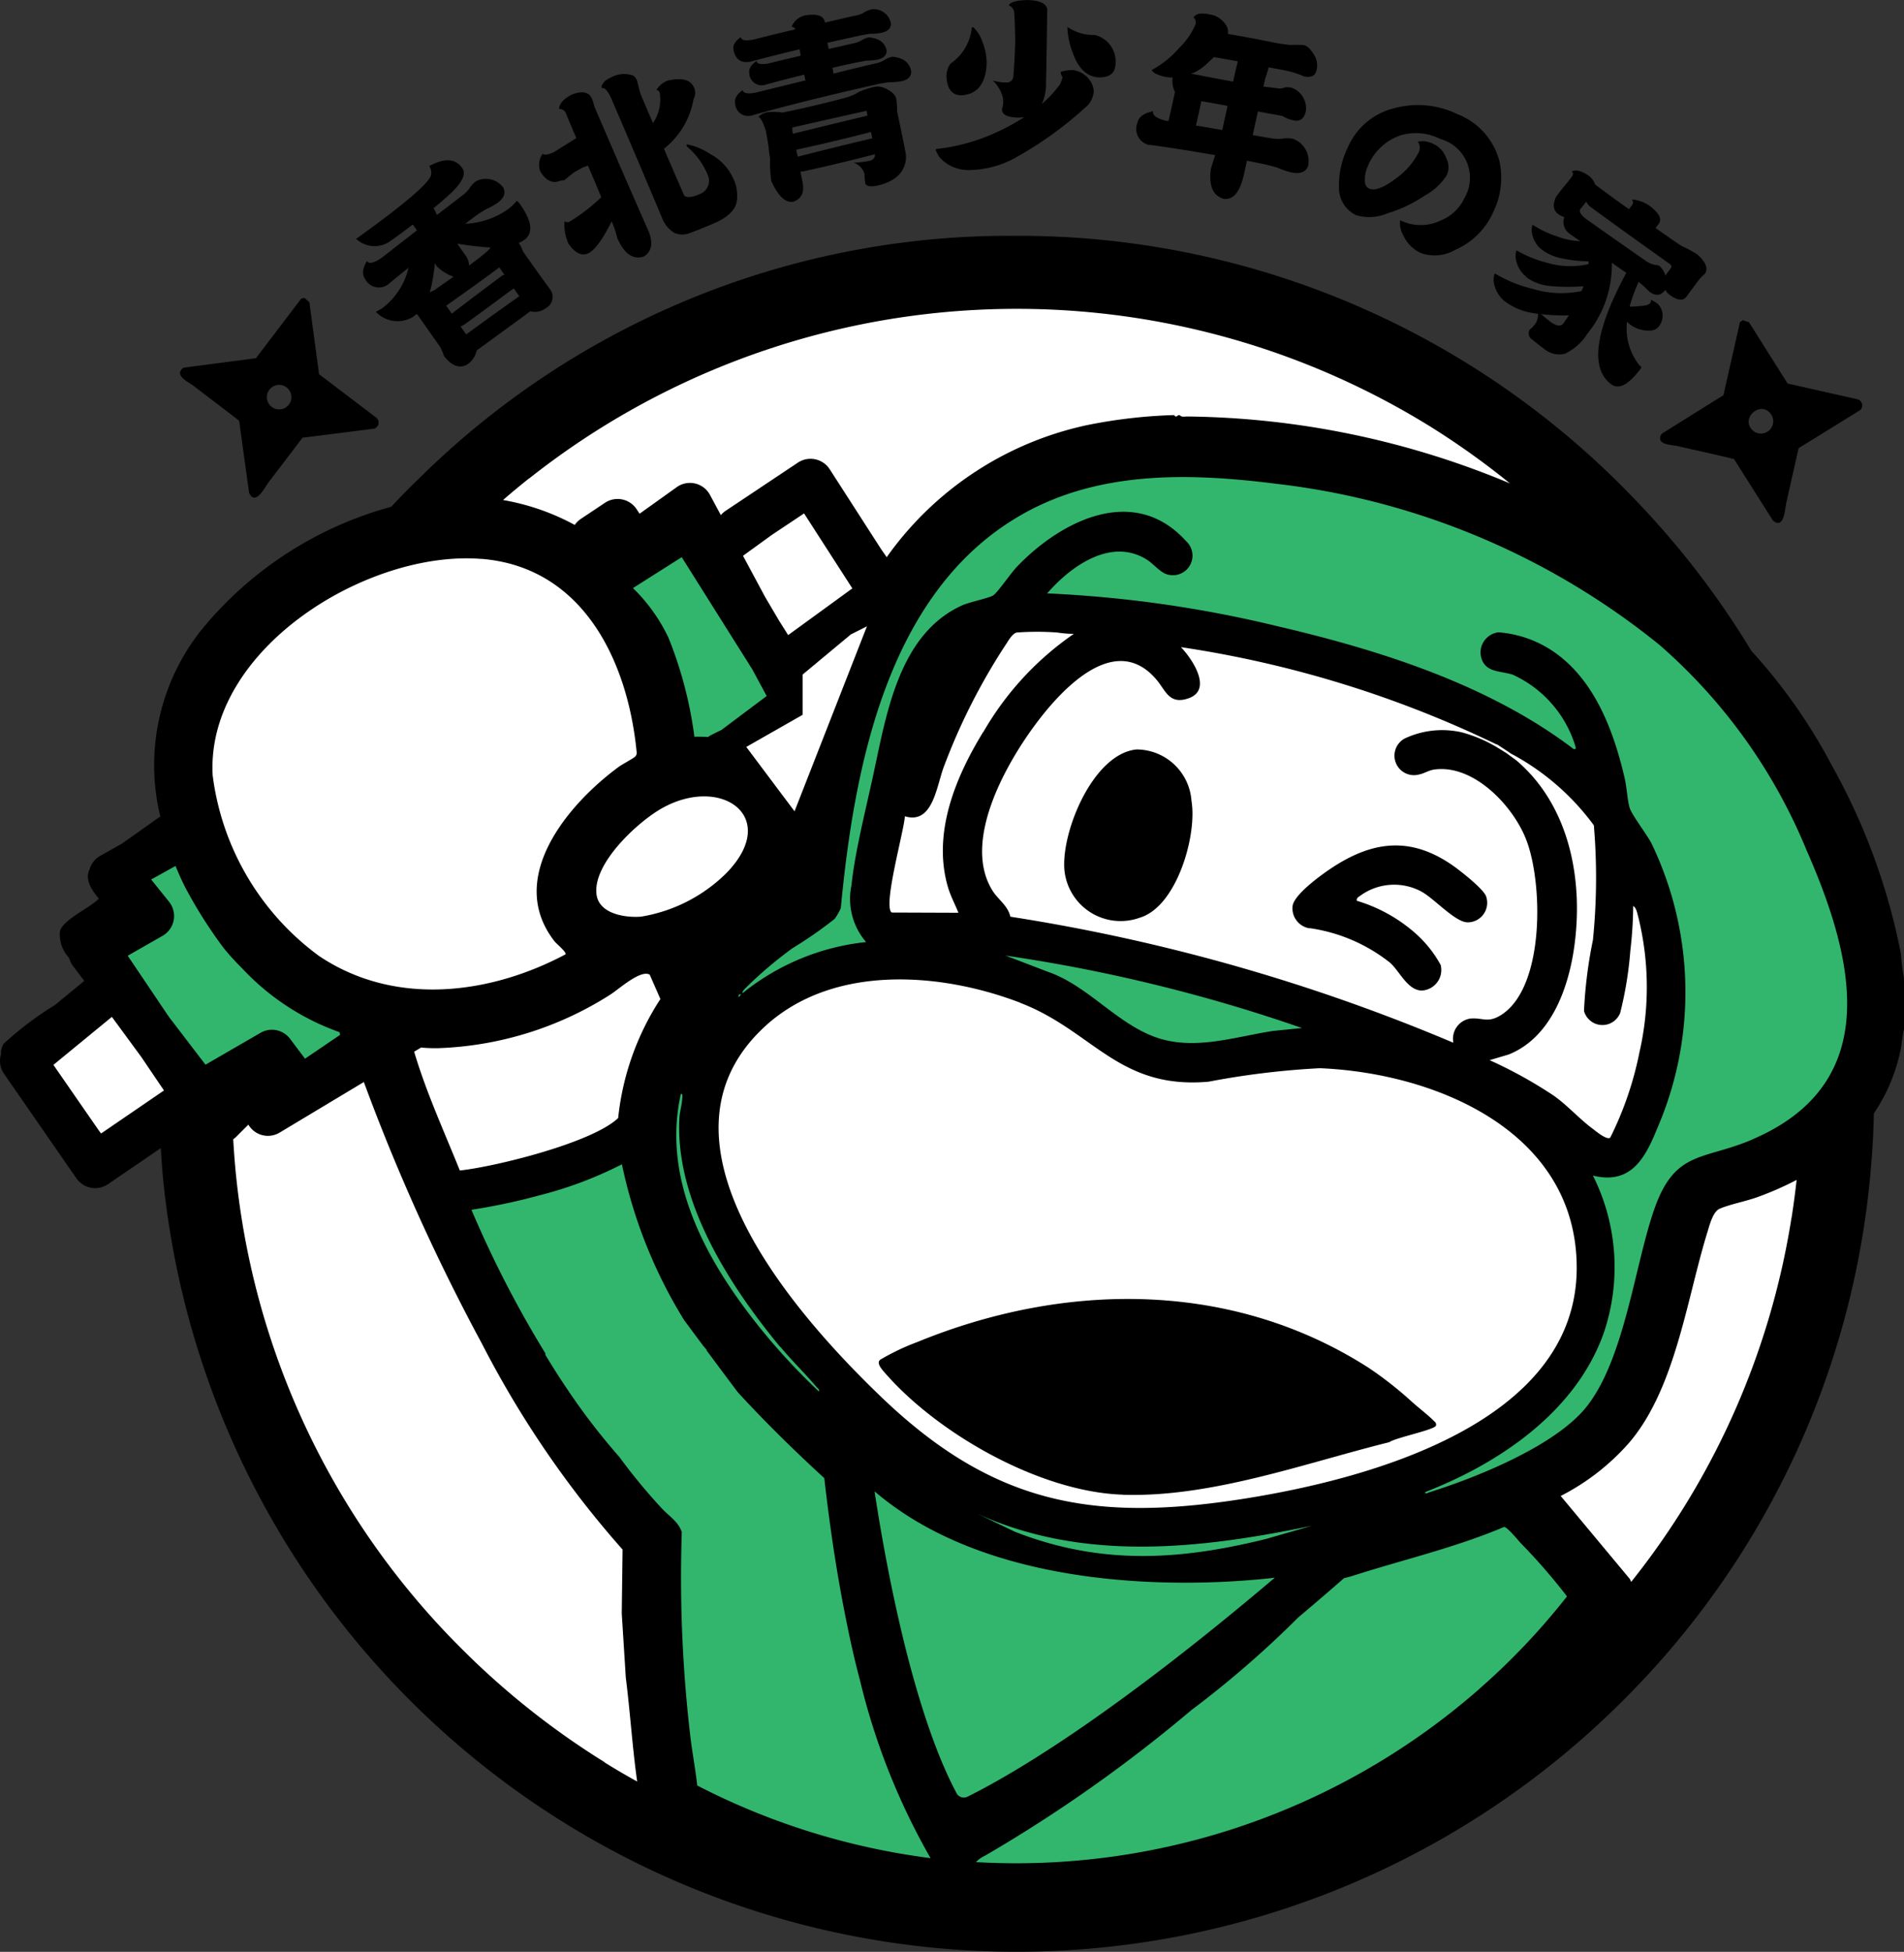 <svg xmlns="http://www.w3.org/2000/svg" width="78.891" height="80.841" viewBox="0 0 78.891 80.841">
  <rect x="0" y="0" width="78.891" height="80.841" fill="#333333" stroke="none"/>
  <g id="グループ_1752" data-name="グループ 1752" transform="translate(-1003 -54.58)">
    <g id="レイヤー_5" data-name="レイヤー 5" transform="translate(1003.002 54.59)">
      <g id="グループ_524" data-name="グループ 524" transform="translate(-0.002 -0.01)">
        <path id="パス_621" data-name="パス 621" d="M43.973,82.68a18.99,18.99,0,0,0,.337,2.357l-1.347,5.052L34.88,92.784l-2.694-7.409s-9.767-2.357-7.409-13.808c0,0,2.357-8.083,12.8-5.725,0,0,5.725,1.01,6.736,9.093,0,0,8.083,2.021,1.347,5.725Z" transform="translate(-16.188 -43.378)" fill="#fff"/>
        <path id="パス_622" data-name="パス 622" d="M89.5,60.711l3.368-2.021L95.9,63.4l-4.041,3.031Z" transform="translate(-59.358 -38.921)" fill="#fff"/>
        <path id="パス_623" data-name="パス 623" d="M6.878,121.69,2.5,124.384l3.031,4.378,4.041-2.694Z" transform="translate(-1.657 -80.704)" fill="#fff"/>
        <g id="グループ_523" data-name="グループ 523">
          <path id="パス_624" data-name="パス 624" d="M14.868,103.69l-2.021,1.01,1.01,1.684L11.5,108.4l4.715,5.388,2.357-1.347.674,1.347,4.041-2.694S14.194,105.711,14.868,103.69Z" transform="translate(-7.626 -68.766)" fill="#32b66e"/>
          <g id="グループ_522" data-name="グループ 522">
            <path id="パス_625" data-name="パス 625" d="M90.073,60.239c.337-.337,8.419-7.746,11.787-6.736,0,0,22.227,2.694,27.616,15.829,0,0,5.725,11.787-5.725,15.492l-4.378,9.43s-6.062,5.052-9.43,5.052c0,0-10.1,3.7-18.86-2.021,0,0-14.482-7.746-10.777-18.186,0,0,5.388-6.736,6.4-6.736l3.368-12.8" transform="translate(-52.858 -35.419)" fill="#32b66e"/>
            <path id="パス_626" data-name="パス 626" d="M62.909,134.675s-6.736,2.694-7.409,2.357l8.083,13.808,1.01,11.451s28.963,9.767,38.73-8.42l-3.139-5.065-.785-2.442s-18.634,10.117-27.225-.785c0,0-7.328-6.581-6.109-13.96l-2.095.263-1.064,2.8Z" transform="translate(-36.808 -87.29)" fill="#32b66e"/>
            <path id="パス_627" data-name="パス 627" d="M111.931,76.374s-5.725,9.093-4.041,12.461c0,0,20.88,2.021,29.637,9.43,0,0,4.715-.674,2.357-11.451C139.884,86.814,131.464,74.69,111.931,76.374Z" transform="translate(-71.348 -50.543)" fill="#fff"/>
            <path id="パス_628" data-name="パス 628" d="M103.887,122.05s-4.715-6.062-12.124-3.031,0-.674,0-.674-12.461,2.021-1.347,16.165c0,0,5.725,9.093,16.5,6.4,0,0,20.88-1.347,14.818-14.818,0,0-5.388-6.4-15.829-3.7Z" transform="translate(-56.906 -78.369)" fill="#fff"/>
            <path id="パス_629" data-name="パス 629" d="M74.51,65.3S77.2,63.279,77.2,63.615s4.041,7.072,4.041,7.072l-2.357,2.694-2.357-.337S74.51,65.973,73.5,65.973Z" transform="translate(-48.746 -42.163)" fill="#32b66e"/>
            <g id="グループ_521" data-name="グループ 521">
              <g id="グループ_520" data-name="グループ 520">
                <path id="パス_654" data-name="パス 654" d="M57.2,42.477s21.652-17.987,43.64,0v2.331s-14.643-8.5-25.309,1.081l-1.674,1.253L71.193,42.81l-2.664,2-2.664-.667-2.331,1.334-2.331.333-4-3.331Z" transform="translate(-37.936 -22.866)" fill="#fff"/>
                <path id="パス_655" data-name="パス 655" d="M26.416,132.1l2.664-1.334,1.334.333,2-1.667h1.334s5.995,16.657,10.326,20.655L45.4,162.077S25.083,149.751,26.416,132.1Z" transform="translate(-17.477 -85.837)" fill="#fff"/>
                <path id="パス_656" data-name="パス 656" d="M200.2,142.3l-5.331,1.667-2,7.328-3.664,3.664s-2,.667-1,1.667,4,4.331,4,4.331,7.662-8.662,8-18.654Z" transform="translate(-124.64 -94.373)" fill="#fff"/>
                <g id="グループ_519" data-name="グループ 519">
                  <path id="パス_657" data-name="パス 657" d="M78.772,58.778a26.31,26.31,0,0,0-2.853-7.817,22.966,22.966,0,0,0-3.358-4.786A35.21,35.21,0,0,0,69.685,42.1q-1.147-1.4-2.442-2.7A35.3,35.3,0,0,0,42.116,28.99,34.778,34.778,0,0,0,17.606,38.8c-.205.2-.411.4-.616.6-.266.266-.525.539-.781.812a15.378,15.378,0,0,0-7.837,5.065A8.989,8.989,0,0,0,6.64,53.039l-1.6,1.132-.889.5a.925.925,0,0,0-.438.549c-.212.434.077.855.381,1.223-.364.384-1.465.852-1.61,1.34a1.39,1.39,0,0,0,.377,1.111.981.981,0,0,0,.165.344l.465.61-1.216,1A13.842,13.842,0,0,0,.154,62.449a.73.73,0,0,0-.115.438.939.939,0,0,0,.125.808l3,4.331a.944.944,0,0,0,1.31.242l2.186-1.492c.024.387.051.771.084,1.155a35.539,35.539,0,0,0,60.5,21.726A35.256,35.256,0,0,0,77.529,67.474c.057-.707.1-1.421.111-2.135a7.33,7.33,0,0,0,1.111-2.647c.057-.28.064-.562.138-.835V59.745a9,9,0,0,1-.121-.96ZM21.933,39.033a32.554,32.554,0,0,1,37.46-2.061,32.825,32.825,0,0,1,3.169,2.273,35.564,35.564,0,0,0-13.374-2.772c-.094,0-.246.037-.306-.057h-.054l-.084.057c-.1,0-.077-.057-.084-.057H48.6a21.165,21.165,0,0,0-3.556.414A13.687,13.687,0,0,0,36.738,42.3l-.232-.333-2.128-3.307a.947.947,0,0,0-1.32-.276l-3,2a.959.959,0,0,0-.192.175l-.451-.839a.941.941,0,0,0-1.377-.32l-1.539,1.1-.125-.189a.944.944,0,0,0-1.31-.263l-1,.667a.988.988,0,0,0-.253.249,9.671,9.671,0,0,0-2.97-1.031c.357-.31.717-.61,1.084-.9Zm10.72,6.493-.377-.6-.579-.983-.913-1.7,1.2-.869,1.33-.886,2,3.105-2.657,1.933Zm1.835,1.169-.4,1.115-.37-.586ZM32.4,50.312l1.152-.576-.512,2.236-.657-.93a1.785,1.785,0,0,0,.013-.731ZM48.94,46.028A45.418,45.418,0,0,1,62,50.052a.041.041,0,0,1,.017,0c.047.024.4.256.569.37h-.007a10.183,10.183,0,0,1,3.459,2.984A25.671,25.671,0,0,1,66,58.155a18.912,18.912,0,0,0-.37,2.937.79.79,0,0,0,1.5.081A15.369,15.369,0,0,0,67.55,58.6a17.038,17.038,0,0,0,.118-1.852c.135.071.165.3.205.431a12.1,12.1,0,0,1,.054,5.631,14.034,14.034,0,0,1-1.212,3.536c-.158.1-.6-.28-.741-.384-.556-.418-1.024-.95-1.59-1.354a18.488,18.488,0,0,0-2.664-1.475l.791-.236c1.711-.684,2.445-2.657,2.7-4.355.418-2.8-.152-5.924-2.381-7.823l-.411-.3h0s-.411-.263-.61-.367a5.656,5.656,0,0,0-1.256-.5,3.647,3.647,0,0,0-2.354.259.808.808,0,0,0,.6,1.489c.185-.03.4-.175.63-.205,1.633-.222,3.257,1.5,3.8,2.89.7,1.771.785,6.065-.994,7.251-.586.391-.795.121-1.324.175a.847.847,0,0,0-.694,1,77.807,77.807,0,0,0-18.354-5.22c-.118-.485-.509-.7-.751-1.095-1.223-1.987.488-5.079,1.687-6.732,1.054-1.455,3.354-4.058,5.109-2,.394.461.532,1.061,1.337.781,1.017-.357.141-1.643-.31-2.112Zm5,15.775-1.189.118c-1.617.249-3.314.842-4.924.242s-2.772-2.125-4.419-2.694L41.658,58.8A66.99,66.99,0,0,1,53.941,61.8Zm-13.2-12.269c-1.152,1.876-2.108,4.186-1.472,6.406.115.4.293.711.441,1.088l-2.765-.01c-.374-.269.522-3.415.546-3.987,1.169.36,1.313-1.273,1.623-2.071a25.517,25.517,0,0,1,2.543-5.015c.108-.155.28-.488.475-.525a11.516,11.516,0,0,1,1.67,0,4.7,4.7,0,0,0,.69.057,12.487,12.487,0,0,0-3.745,4.058Zm1.539,11.228c3.007,1.155,4.058,3.59,7.793,3.263a33.608,33.608,0,0,1,4.614-.559c4.84.2,10.666,2.644,10.642,8.3-.027,6.416-8.652,8.706-13.66,9.511-6.338,1.02-10.5.269-15.148-4.186C32.939,73.657,26.6,66.49,31.653,61.772c2.805-2.62,7.278-2.3,10.629-1.014Zm12.1,21.648-1.92.552c-3.641.9-6.867,1.084-10.417-.3l-1.556-.748C44.9,83.936,49.785,83.37,54.385,82.41ZM32.323,74.994c.475.576,1.02,1.1,1.5,1.667.054.064.135.091.111.2a26.278,26.278,0,0,1-2.691-2.95c-2.068-2.654-3.812-5.9-3.034-9.383.094-.013.061.135.057.2-.013.246-.1.535-.115.778-.2,3.442,2.064,6.951,4.169,9.5ZM30.6,60.526v-.111h.111ZM30.08,55.4a6.519,6.519,0,0,1-3.516,1.788c-.657.054-1.741-.111-1.849-.913C24.54,55,26.426,53.252,27.45,52.686,29.922,51.318,32.353,53.09,30.08,55.4Zm-2.718,5.2a11.114,11.114,0,0,0-1.751,4.93c-1.1,1.044-5.18,2.031-6.56,2.172-.657-1.63-1.391-3.23-1.893-4.92l.259-.155a.084.084,0,0,1,.024-.017,6.593,6.593,0,0,0,.684.027,14.16,14.16,0,0,0,7.167-2.223c.34-.216,1.246-1.044,1.627-.822l.441,1.007Zm2.56-11.161-.421.209a.915.915,0,0,0-.165.1c-.189-.01-.377-.017-.566-.01a16.663,16.663,0,0,0-1.074-4.1,7.109,7.109,0,0,0-1.472-2.058l2.021-1.28,2.927,4.651.593,1.1-1.846,1.384ZM19.95,42.37c4.223.344,6.069,4.254,6.429,8.022a.211.211,0,0,1-.061.165c-.057.067-.549.327-.684.428-2.1,1.542-4.708,4.621-2.65,7.237.074.094.505.445.445.529-3.172,1.684-7.1,2.155-10.211.067a10.985,10.985,0,0,1-4.408-7.48c-.29-5.23,6.422-9.349,11.137-8.965ZM7.27,55.09c.131.31.266.623.421.919a18.858,18.858,0,0,0,1.59,2.5,10.829,10.829,0,0,0,.754.825,10.146,10.146,0,0,0,4.025,2.637l.034.111-1.458.99-.613-.815A.94.94,0,0,0,10.793,62l-2.28,1.32L7,61.344,5.29,58.808l1.448-.828A.944.944,0,0,0,7,56.569l-.738-.919,1-.556ZM4.185,66.17l-.111-.152L2.211,63.328l2.421-1.987.04.051L5.852,63l.94,1.388-2.6,1.778Zm20.87,26.043a32.842,32.842,0,0,1-5.927-4.7A32.265,32.265,0,0,1,9.745,67.565c-.034-.384-.061-.768-.084-1.155a1.355,1.355,0,0,0,.108-.088l.519-.519a.988.988,0,0,0,.28.3.943.943,0,0,0,1.017.03l3.489-2.095a83.932,83.932,0,0,0,4.9,10.851,41.361,41.361,0,0,0,5.82,8.514l-.034,2.644.168,2.664c.182,1.428.269,2.869.471,4.3-.455-.253-.906-.515-1.347-.791Zm3.833.963c-.077-.694-.209-1.381-.29-2.071a56.369,56.369,0,0,1-.35-8.426c-.145-.441-.546-.67-.839-.993a24.017,24.017,0,0,1-1.748-2.118h0a27.159,27.159,0,0,1-2.007-2.583s-.007,0-.007-.007l-.081-.125q-.505-.738-.983-1.536l.027-.017a44.826,44.826,0,0,1-3.078-5.971,25.032,25.032,0,0,0,2.8-.593,16.364,16.364,0,0,0,3.435-1.29,20.083,20.083,0,0,0,2.573,6.446c.242.33.519.7.795,1.071.051.057.1.118.148.175,0,0-.01.007-.013.01.677.913,1.3,1.741,1.3,1.741,1.138,1.239,2.341,2.418,3.583,3.556q.374,3.319.95,6.1c.155.768.33,1.536.535,2.3a27.859,27.859,0,0,0,2.917,7.338,29.164,29.164,0,0,1-9.666-3.007Zm10.747.323c-1.866-3.5-2.974-9.7-3.4-12.508,5.314,4.553,14.283,3.846,16.583,3.577C46.07,90.287,42,92.689,40.086,93.638a.344.344,0,0,1-.451-.135Zm21.652-4.318a29.125,29.125,0,0,1-20.85,7.167,1.161,1.161,0,0,1,.374-.266,60.124,60.124,0,0,0,8.541-6.022,41.925,41.925,0,0,0,4.435-3.843q.919-.773,1.9-1.63c.128-.034.256-.061.37-.1,2.091-.67,4.233-1.162,6.261-2.021.135,0,.586.559.707.687a24.4,24.4,0,0,1,1.9,2.189,28.313,28.313,0,0,1-3.63,3.829ZM74.225,69.676a32.175,32.175,0,0,1-5.954,14.175c-.222.3-.455.6-.687.892-.017-.04-.034-.081-.054-.121l-2.866-3.439a9.527,9.527,0,0,0,2.832-2.2c1.93-2.25,2.395-5.988,3.253-8.746.084-.276.226-.832.5-.95.445-.192,1.121-.313,1.617-.5a12.936,12.936,0,0,0,1.573-.694c-.057.529-.128,1.051-.209,1.573Zm-1.63-3.253c-2.021.862-3.183.428-4.041,2.849s-1.28,6.662-3.088,8.521c-1.418,1.462-4.321,2.63-6.257,3.243-.051.017-.168.088-.155-.017,3.088-1.2,6.241-3.334,7.392-6.581A8.473,8.473,0,0,0,66,67.912c1.559.387,2.155-.7,2.654-1.93a14.206,14.206,0,0,0-.236-11.845c-.192-.36-.8-1.159-.892-1.441-.1-.323-.121-.862-.209-1.236-.461-1.984-1.27-4.169-3.065-5.324a4.667,4.667,0,0,0-2.169-.724.847.847,0,0,0-.738.906c.108.771.758.674,1.324.845a4.792,4.792,0,0,1,2.6,2.954c.024.081.04.152-.071.128-3.5-2.661-8-4.089-12.255-5.082A49.8,49.8,0,0,0,43.386,43.8c.977-1.125,2.654-2.337,4.142-1.391.269.172.549.532.839.606a.812.812,0,0,0,.771-1.384c-2.165-2.388-5.2-.825-7.012,1.074-.242.253-.775,1.034-.967,1.172-.162.115-.993.28-1.3.421-2.543,1.155-3.1,4.314-3.624,6.766-.3,1.435-.815,3.415-.956,4.823a2.732,2.732,0,0,0,.606,2.354,9.757,9.757,0,0,0-5.112,2.112c-.057-.061.148-.232.192-.28A16.781,16.781,0,0,1,32.828,58.5a17.632,17.632,0,0,0,1.755-1.219,2.83,2.83,0,0,0,.253-.441c.549-5.786,1.9-12.966,7.308-16.192,3.247-1.94,7.066-1.849,10.706-1.391a30.853,30.853,0,0,1,15.909,6.678,22.685,22.685,0,0,1,6.089,8.494c1.97,4.469,3.24,9.649-2.25,11.989Z" transform="translate(0.002 -19.223)"/>
                  <path id="パス_658" data-name="パス 658" d="M118.214,167.858c3.678.115,7.51-1.3,11.046-2.179.246-.185,1.876-.509,1.93-.687a.153.153,0,0,0-.024-.131c-.293-.3-.633-.552-.95-.832A15.306,15.306,0,0,0,128.4,162.6c-5.675-3.641-12.606-3.57-18.718-1.061a9.5,9.5,0,0,0-1.505.717c-.205.135.061.414.182.556,2.209,2.536,6.446,4.937,9.861,5.042Z" transform="translate(-71.691 -105.948)"/>
                  <path id="パス_659" data-name="パス 659" d="M133.925,92.142c-1.8.175-3.135,3.422-2.987,5.011a2.339,2.339,0,0,0,3.122,1.957c1.532-.458,2.381-3.415,2.142-4.829A2.289,2.289,0,0,0,133.925,92.142Z" transform="translate(-86.833 -61.101)"/>
                  <path id="パス_660" data-name="パス 660" d="M159.725,107.386a6.936,6.936,0,0,1,3.337,1.441c.394.364.724,1.142,1.307,1.142a.853.853,0,0,0,.778-1.057,4.873,4.873,0,0,0-1.031-1.3,6.464,6.464,0,0,0-2.445-1.361c-.02-.115.071-.158.148-.212a2.384,2.384,0,0,1,2.536-.165c.529.29,1.388,1.26,1.9,1.27a.808.808,0,0,0,.778-1.061c-.077-.293-1.057-1.061-1.347-1.266-1.94-1.377-3.651-.973-5.459.357-.34.249-1.155.882-1.216,1.286a.84.84,0,0,0,.707.933Z" transform="translate(-105.453 -68.943)"/>
                  <path id="パス_661" data-name="パス 661" d="M45.228,23.054c.337-.236.65-.468.94-.69l.024.034c.051.074.1.141.145.209-.458.354-.936.727-1.441,1.121-.33.232-.539.283-.63.152-.185.3-.212.539-.081.727a.636.636,0,0,0,.96.236c.256-.212.539-.445.845-.69a2.947,2.947,0,0,1-1.071,1.664,2.475,2.475,0,0,1-.283.162,1.232,1.232,0,0,0,1.529.216c.057-.04.111-.081.165-.125a.575.575,0,0,1,.071.088c.445.633.734,1.044.872,1.239a1.737,1.737,0,0,1,.185.414c.32.408.64.529.956.354a.915.915,0,0,0,.4-.586q1.091-.793,2.226-1.623a.709.709,0,0,0,.616-.115.529.529,0,0,0,.219-.764c-.387-.529-.768-1.064-1.145-1.6a1.716,1.716,0,0,0-.172-.354,1.1,1.1,0,0,0,.246-.135q.541-.419-.189-1.458a.444.444,0,0,0-.141-.145,2.111,2.111,0,0,1-.471.418,3.3,3.3,0,0,1-1.664.529c.118-.091.236-.178.354-.269s.283-.192.482-.32a3.192,3.192,0,0,0,.478-.259c.286-.2.374-.414.266-.643a.893.893,0,0,0-1.138-.266,1.08,1.08,0,0,0-.246.259,1.328,1.328,0,0,1-.28.3c-.34.259-.7.539-1.091.835a1.536,1.536,0,0,0-.138-.28c.269-.222.515-.434.734-.64.468-.445.62-.785.458-1.02q-.424-.606-1.371-.084a.49.49,0,0,1,.071.387q-.167.525-3.1,2.627a1.124,1.124,0,0,0,1.414.094Zm4.954,2.075.168-.118c.074.1.148.212.229.323q-1.071.753-2.2,1.583c-.077-.108-.155-.219-.232-.33a1.177,1.177,0,0,0,.182-.1c.586-.418,1.2-.872,1.849-1.357Zm-.229-.68a.28.28,0,0,0-.071.02c-.535.4-1.239.926-2.1,1.586-.077-.108-.155-.219-.232-.33q1.142-.8,2.2-1.583c.067.094.138.2.216.306Zm-.562-1.132a.959.959,0,0,1-.148.162c-.128.115-.374.31-.744.583a.766.766,0,0,0-.168-.445c-.1-.138-.205-.293-.323-.461A12.554,12.554,0,0,0,49.39,23.316Zm-2.4,1.31a6.591,6.591,0,0,0,.088-.663c.027.047.051.088.074.121a1.868,1.868,0,0,0,.7.441c-.232.165-.5.347-.785.552a2.19,2.19,0,0,1-.205.094,3.253,3.253,0,0,0,.128-.546Z" transform="translate(-29.062 -13.065)"/>
                  <path id="パス_662" data-name="パス 662" d="M74.449,10.171q1.106,2.571,2.125,5a1.319,1.319,0,0,0,.455.512.819.819,0,0,0,.586.034c.286-.1.66-.249,1.121-.448.569-.256.869-.576.9-.963a1.621,1.621,0,0,0-.2-.96,2.111,2.111,0,0,0-.9-.919,2.68,2.68,0,0,0-.98-.408.106.106,0,0,0,.007.094,3,3,0,0,1,.842,1.132.591.591,0,0,1-.337.845c-.3.128-.505.148-.616.057q-.409-.93-.842-1.943a3.363,3.363,0,0,0,1.226-2.054.532.532,0,0,0,0-.519c-.141-.29-.492-.377-1.051-.256a.915.915,0,0,0-.492.4c.057-.013.1.02.138.1a1.725,1.725,0,0,1-.276,1.266c-.162-.381-.33-.768-.5-1.165-.064-.2-.115-.4-.155-.583q-.086-.2-.2-.232a1.113,1.113,0,0,0-.835.064,1.84,1.84,0,0,0-.273.152.778.778,0,0,0-.162.209.229.229,0,0,0,.013.115c.111-.047.246.108.407.465Z" transform="translate(-49.099 -6.042)"/>
                  <path id="パス_663" data-name="パス 663" d="M67.086,15.037a.952.952,0,0,1,.276-.057c.145-.118.286-.232.424-.337.148-.081.256-.141.32-.182.094-.034.175-.064.239-.084.185.431.37.869.552,1.307A7.747,7.747,0,0,1,67.581,16.7a.188.188,0,0,1-.209-.024,1.912,1.912,0,0,0,.172.946c.269.374.535.505.8.391s.6-.559.983-1.33c.01.024.02.047.03.074a3.634,3.634,0,0,1,.2.613q.434.99,1.1.771c.323-.2.394-.539.209-1.024q-.778-1.753-2.253-5.18a2.5,2.5,0,0,0-.1-.327c-.121-.283-.394-.344-.822-.182q-.52.258-.546.6a.293.293,0,0,1,.3.216c.138.337.28.67.418.993q-.2.126-.94.586c-.253.108-.4.128-.451.057a.782.782,0,0,0-.1.741c.2.33.431.471.707.421Z" transform="translate(-43.983 -7.516)"/>
                  <path id="パス_664" data-name="パス 664" d="M97.981,13.7a4.424,4.424,0,0,1-.727.088.681.681,0,0,1,.458.475,2.031,2.031,0,0,0,.037.4c.057.1.209.128.451.081a2.025,2.025,0,0,0,.707-.269,1.077,1.077,0,0,0,.5-1.142c-.094-.482-.212-1.037-.343-1.664a3.408,3.408,0,0,0-.037-.519c-.03-.155-.162-.293-.4-.414a.778.778,0,0,0-.448-.1,3.363,3.363,0,0,0-.694.219,2.14,2.14,0,0,1-.62.259q-1.344.354-2.56.6a2.129,2.129,0,0,0-.663-.007.7.7,0,0,0-.327.185c.084.017.185.205.306.569.044.229.084.451.115.663a4.339,4.339,0,0,0,.064.482,4.936,4.936,0,0,0,.051.943c.286.633.593.919.919.852.333-.121.458-.387.374-.8-.027-.141-.057-.29-.088-.445a.617.617,0,0,0,.158-.017q1.379-.3,2.927-.7a.225.225,0,0,1-.168.253Zm-3.236-1.108c-.007-.037-.013-.074-.024-.118V12.33c.734-.165,1.758-.4,3.075-.69q.02.111.04.2c-.815.192-1.846.445-3.1.751Zm.2.94c-.024-.1-.047-.192-.064-.286.01,0,.017,0,.024,0q1.46-.313,3.075-.731c.017.094.037.182.054.266q-1.223.283-3.085.758Z" transform="translate(-61.891 -7.05)"/>
                  <path id="パス_665" data-name="パス 665" d="M90.879,3.322c.613-.165,1.313-.34,2.095-.529.01.084.027.172.044.266-.421.1-.866.205-1.327.32q-.465.091-.505-.1c-.232.165-.33.333-.3.512a.516.516,0,0,0,.623.485q.727-.207,1.654-.431l.04.2.024.037c-.653.155-1.344.327-2.068.505q-.505.1-.546-.1-.369.258-.313.546a.54.54,0,0,0,.667.509q2.061-.586,5.25-1.307c.118-.024.28-.051.478-.077a2.441,2.441,0,0,0,.471-.037c.3-.057.438-.2.428-.418q-.106-.546-.788-.6a1.088,1.088,0,0,0-.293.115,1.021,1.021,0,0,1-.32.145q-.844.192-1.822.441a.626.626,0,0,0-.013-.111c-.007-.04-.017-.084-.027-.131.3-.071.626-.141.97-.216l.445-.081a2.624,2.624,0,0,0,.431-.037c.269-.054.4-.178.4-.377-.067-.333-.313-.515-.741-.549a.913.913,0,0,0-.263.1.982.982,0,0,1-.306.131c-.347.081-.711.162-1.091.249-.017-.088-.034-.175-.051-.256.4-.091.835-.185,1.293-.29.115-.024.266-.051.461-.084a2.271,2.271,0,0,0,.455-.034c.29-.057.431-.192.421-.4a.729.729,0,0,0-.771-.583,1.146,1.146,0,0,0-.286.1,1.032,1.032,0,0,1-.31.141c-.428.094-.886.2-1.371.313,0-.02-.007-.04-.01-.054-.057-.232-.317-.317-.778-.249a.79.79,0,0,0-.593.482c.067-.013.121.024.158.1q-.818.192-1.734.424c-.327.064-.505.03-.529-.1-.236.172-.337.344-.3.522.077.384.293.552.65.5Z" transform="translate(-59.84 -0.753)"/>
                  <path id="パス_666" data-name="パス 666" d="M132.657,5.388c.434.007.653-.192.66-.593a1.129,1.129,0,0,0-.866-1.162A1.891,1.891,0,0,1,131.32,3.3a3.208,3.208,0,0,0,.222,1.074c.239.67.61,1.007,1.111,1.017Z" transform="translate(-87.093 -2.185)"/>
                  <path id="パス_667" data-name="パス 667" d="M117.056,6.152c.637-.034.983-.441,1.047-1.223a2.269,2.269,0,0,0-.168-.977,1.424,1.424,0,0,0-.387-.623.1.1,0,0,0-.057.03,2.066,2.066,0,0,1-.892,1.489.938.938,0,0,0-.158.512c.02.525.226.788.616.795Z" transform="translate(-77.225 -2.205)"/>
                  <path id="パス_668" data-name="パス 668" d="M116.42,7.035a4.093,4.093,0,0,0,2.118-.566,15.417,15.417,0,0,0,2.805-2.031.929.929,0,0,0,.344-.67.835.835,0,0,0-.152-.438,1.018,1.018,0,0,0-.707-.438,1.814,1.814,0,0,0-.509.071.321.321,0,0,0,.077.216,1.568,1.568,0,0,1-.1.293,4.648,4.648,0,0,1-.758.822,1.945,1.945,0,0,0,.172-.832q.03-1.475.051-3.1c-.054-.239-.333-.36-.835-.37-.445.013-.7.088-.758.219a.361.361,0,0,1,.226.32c.017.232.03.62.04,1.159-.007.36-.03.849-.077,1.468a.27.27,0,0,1-.29.249,2.182,2.182,0,0,1-.562-.081,1.5,1.5,0,0,1,.387.6.881.881,0,0,1,.044.317,1.149,1.149,0,0,1-.051.276c0,.222.229.337.7.344q.111-.005.222-.02a9.131,9.131,0,0,1-1.135.62,8,8,0,0,1-2.526.7v.064c.037.081.081.162.131.249a1.572,1.572,0,0,0,1.142.556Z" transform="translate(-76.369 0.01)"/>
                  <path id="パス_669" data-name="パス 669" d="M140.394,7.092q1.177.157,2.711.424c-.061.175-.125.37-.185.586q-.131,1.061.562,1.229c.374.03.637-.286.795-.946q.071-.308.141-.637c.209.04.418.081.63.125.155.034.36.084.616.155a3.414,3.414,0,0,0,.572.2q.566.126.717-.263a.985.985,0,0,0-.626-1.125,1.232,1.232,0,0,0-.394-.013,1.527,1.527,0,0,1-.455,0c-.263-.04-.535-.091-.822-.141.071-.32.145-.647.216-.977.34.061.677.121,1.017.185a1.4,1.4,0,0,0,.455.182c.273.061.445-.067.515-.381a.9.9,0,0,0-.589-.97.8.8,0,0,0-.283-.013.533.533,0,0,1-.317.034l-.569-.071c.024-.1.047-.209.071-.317.057-.165.108-.327.148-.478.276.051.542.1.795.152a4.054,4.054,0,0,1,.667.222c.293.064.468-.02.522-.259a.846.846,0,0,0-.091-.613c-.152-.249-.293-.391-.428-.421a5.065,5.065,0,0,0-.583-.007c-.333-.04-.566-.077-.7-.108q-.919-.187-1.872-.35a.508.508,0,0,0-.01-.212.569.569,0,0,0-.1-.2,1.054,1.054,0,0,0-.458-.354l-.178-.04a1.218,1.218,0,0,0-.475-.024.432.432,0,0,0-.2.141.536.536,0,0,0,.074.1.486.486,0,0,1,.01.182,2.99,2.99,0,0,1-.674.98,4.092,4.092,0,0,1-1.148.923.374.374,0,0,0,.2.165,1.834,1.834,0,0,0,.286.1,1.992,1.992,0,0,0,.387.047.036.036,0,0,1-.007.024,1,1,0,0,0,.1.576c-.088.394-.175.791-.266,1.192A.373.373,0,0,0,141.1,6.1c-.418-.094-.606-.229-.569-.4-.381.074-.6.229-.65.475a.68.68,0,0,0,.509.926Zm3-.616c-.35-.061-.714-.125-1.088-.185.077-.34.152-.677.222-1.007.36.057.724.125,1.088.192Zm-1.209-2.357a2.185,2.185,0,0,0,.657-.471,2.891,2.891,0,0,0,.216-.2.118.118,0,0,0,.044.017c.32.054.63.111.93.165a.287.287,0,0,1-.01.077c-.054.212-.111.465-.178.764q-.758-.136-1.738-.33.035-.015.081-.03Z" transform="translate(-92.752 -1.091)"/>
                  <path id="パス_670" data-name="パス 670" d="M165.439,17.465a1.918,1.918,0,0,0,1.3-.081,5.711,5.711,0,0,0,1.536-.731,2.442,2.442,0,0,0,.926-.869.828.828,0,0,0-.04-.7,1.014,1.014,0,0,0-.532-.573.955.955,0,0,0-.64-.091.432.432,0,0,1,.024.465,3.03,3.03,0,0,1-.977,1.091q-.727.541-1.071.384c-.121-.054-.178-.178-.168-.374a1.219,1.219,0,0,1,.1-.5,2.246,2.246,0,0,1,1.371-1.327,2.218,2.218,0,0,1,1.643.145,1.666,1.666,0,0,1,1,2.469,1.814,1.814,0,0,1-.97.909,1.9,1.9,0,0,1-1.664,0l-.02-.01a1,1,0,0,0,.131.626,1.464,1.464,0,0,0,.731.734,1.7,1.7,0,0,0,1.418-.131A3.057,3.057,0,0,0,171.13,17.3a3.211,3.211,0,0,0,.249-2.041,2.87,2.87,0,0,0-1.771-1.99,3.73,3.73,0,0,0-2.556-.246,2.823,2.823,0,0,0-1.957,1.62,3.6,3.6,0,0,0-.374,1.687,1.262,1.262,0,0,0,.721,1.138Z" transform="translate(-109.243 -8.551)"/>
                  <path id="パス_671" data-name="パス 671" d="M185.094,25.338a1.974,1.974,0,0,0,1.014.377,8.084,8.084,0,0,0,1.367.007,1.862,1.862,0,0,1-.077.2,4.083,4.083,0,0,1-2.027-.091,5.488,5.488,0,0,1-1.563-.637c-.007.01-.017.02-.027.037a1.651,1.651,0,0,0-.03.226,1.252,1.252,0,0,0,.478.9,2.629,2.629,0,0,0,1.263.492.4.4,0,0,0,.1.013.713.713,0,0,1-.1.4c-.1.135-.172.212-.216.226a.288.288,0,0,0,.044.418c.152.125.327.263.525.411a.966.966,0,0,0,.862.2,2.208,2.208,0,0,0,.933-.832,4.486,4.486,0,0,0,1.01-2.937l.6.421q-1.955,3.627-.623,4.614c.32.236.731.013,1.239-.674.02-.027,0-.061-.067-.108a2.434,2.434,0,0,1-.519-1.805.7.7,0,0,1,.054.051,1.259,1.259,0,0,0,.96.306.421.421,0,0,0,.31-.175.7.7,0,0,0-.047-.923,1.483,1.483,0,0,0-.286-.172.164.164,0,0,1-.037.141c-.051.067-.182.108-.391.115a3.2,3.2,0,0,1-.455.027,6.991,6.991,0,0,1,.374-1.027,4.776,4.776,0,0,1,.434.4c.266.2.488.182.66-.054,0,0,.007-.01.01-.013a.551.551,0,0,0,.172.2c.32.236.549.269.69.1.209-.28.37-.5.492-.663a1.706,1.706,0,0,1,.276-.29c.162-.216.061-.488-.3-.812a5.452,5.452,0,0,0-.643-.347c-.239-.152-.451-.3-.643-.438-.148-.1-.3-.205-.445-.31.044-.061.088-.118.131-.178.131-.178.037-.4-.286-.667a1.433,1.433,0,0,0-.828-.337.182.182,0,0,1-.007.249c-.044.061-.081.111-.115.152q-.733-.52-1.4-1.02a.745.745,0,0,0-.239-.344c-.31-.222-.552-.29-.734-.2.071.054.074.125.01.216-.1.131-.189.249-.276.347-.145.175-.269.34-.381.488q-.222.485.091.717a1.115,1.115,0,0,0,.253.128.577.577,0,0,0,.178.653c.165.125.327.236.488.34a3.1,3.1,0,0,1-1-.209,4.332,4.332,0,0,1-.977-.468.184.184,0,0,1-.024.03,1.952,1.952,0,0,0-.02.2,1.1,1.1,0,0,0,.418.795,1.99,1.99,0,0,0,.768.35,5.791,5.791,0,0,0,1.172.138v.108c-.007,0-.013.007-.02.013a3.4,3.4,0,0,1-1.67-.054,4.94,4.94,0,0,1-1.286-.519s-.013.017-.027.037a1.129,1.129,0,0,0-.02.212,1.173,1.173,0,0,0,.448.845Zm1.542,1.933c-.108.131-.3.1-.559-.1-.131-.1-.249-.2-.357-.293a8.464,8.464,0,0,0,1.148.051C186.794,27.048,186.717,27.16,186.636,27.271Zm.95-4.334c-.216-.162-.3-.3-.242-.408.074-.091.155-.192.249-.31a.568.568,0,0,0,.168.212q1.041.768,3.311,2.384a.115.115,0,0,1,.01.175c-.03.044-.094.128-.189.256a.257.257,0,0,0-.01.054,1.02,1.02,0,0,0-.236-.4.327.327,0,0,0-.2-.061,1.028,1.028,0,0,1-.434-.2q-1.318-.914-2.425-1.7Z" transform="translate(-121.866 -13.867)"/>
                  <path id="パス_672" data-name="パス 672" d="M22.713,40.277c.626.482,1.26.953,1.883,1.441l.411,2.981c.263.576.66-.239.839-.475.458-.6.916-1.2,1.374-1.805l2.98-.377a.266.266,0,0,0,.088-.445l-2.381-1.809-.4-2.974-.2-.185-.138.027-1.876,2.469-2.957.387c-.091,0-.182.131-.189.209-.027.222.4.431.566.552Zm4.018.29a.508.508,0,1,1-.956.344A.508.508,0,0,1,26.731,40.567Z" transform="translate(-14.687 -24.29)"/>
                  <path id="パス_673" data-name="パス 673" d="M204.245,44.321c.067.216.546.222.744.269.771.178,1.542.344,2.31.529l1.61,2.543c.475.414.5-.492.569-.778q.248-1.106.5-2.213l2.556-1.58a.267.267,0,0,0-.1-.441l-2.913-.657-1.6-2.539-.259-.084-.115.081-.684,3.024-2.529,1.58a.26.26,0,0,0-.088.269Zm4.52-1.135a.509.509,0,1,1-.731.707C207.609,43.418,208.347,42.755,208.764,43.186Z" transform="translate(-135.453 -26.108)"/>
                </g>
                <path id="パス_674" data-name="パス 674" d="M96.151,77.353l-2,1.664v1.667l-2.334,1.33,2,2.667,3-7.662Z" transform="translate(-60.896 -51.078)" fill="#fff"/>
              </g>
            </g>
          </g>
        </g>
      </g>
    </g>
  </g>
</svg>
